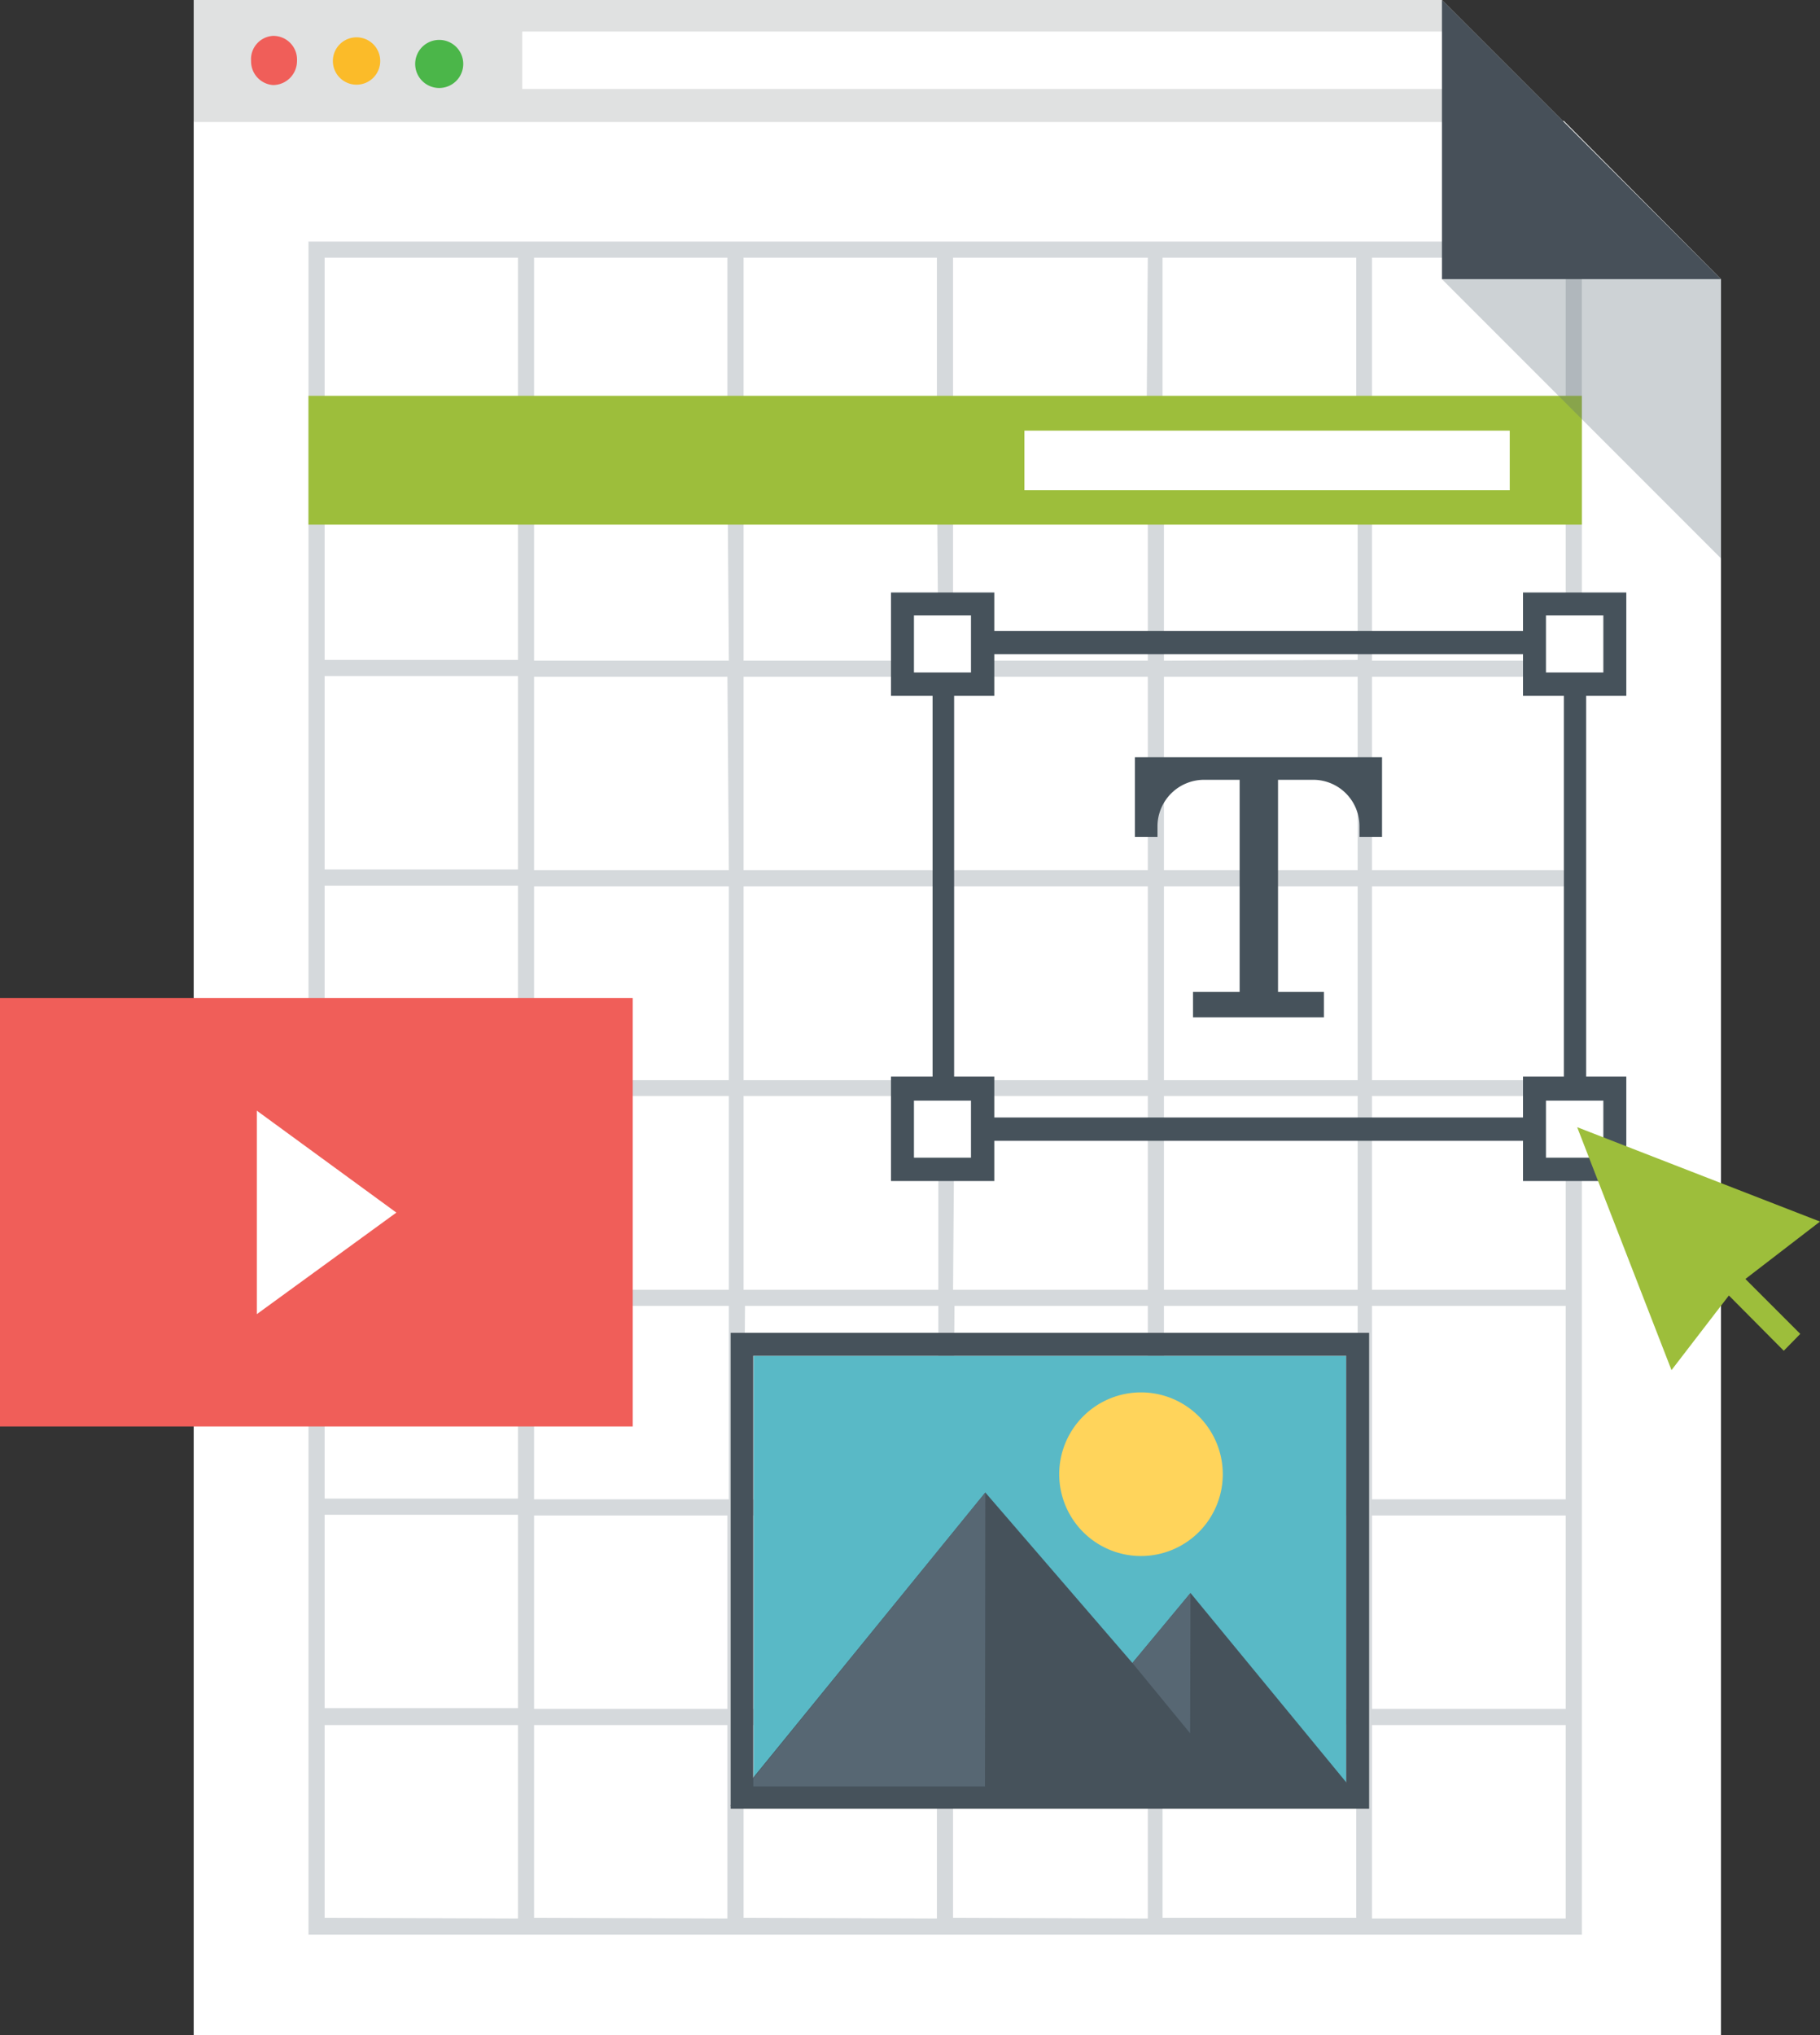 <svg class="project" viewBox="0 0 50.74 56.71" xmlns="http://www.w3.org/2000/svg"><rect x="0" y="0" width="50.74" height="56.71" fill="#333333" stroke="none"/> <defs><style>.project--a{fill:#59b9c6}.project--b{fill:#fff}.project--c{fill:#e0e1e1}.project--d{fill:#f05e59}.project--e{fill:#fbbb29}.project--f{fill:#4bb649}.project--g{opacity:0.25}.project--h{fill:#576773}.project--i{fill:#46525b}.project--j{fill:#9dbe3b}.project--k{fill:#475059}.project--l{opacity:0.3}.project--m{clip-path:url(#a)}.project--n{fill:#ffd45b}.project__sun{animation:project__sun 7s infinite}@keyframes project__sun{0%{transform:translate(-5px,5px)}35%{transform:translate(-5px,5px)}50%{transform:translate(0px,0px)}75%{transform:translate(0px,0px)}100%{transform:translate(-5px,5px)}}.project__arrow{animation:project__arrow 7s infinite}@keyframes project__arrow{0%{transform:translate(0px,0px)}30%{transform:translate(-32px,-2px)}70%{transform:translate(-32px,-2px)}95%{transform:translate(0px,0px)}100%{transform:translate(0px,0px)}}.project__sky{animation:project__sky 7s infinite}@keyframes project__sky{0%{fill:#35686f}34%{fill:#35686f}45%{fill:#59b9c6}70%{fill:#59b9c6}85%{fill:#59b9c6}100%{fill:#35686f}}.project__button-icon{animation:project__button-icon 7s infinite}@keyframes project__button-icon{0%{transform:translate(0px,0px)}35%{transform:translate(0px,0px)}36%{transform:translate(0px,-0.5px)}38%{transform:translate(0px,-0,5px)}40%{transform:translate(0px,0px)}100%{transform:translate(0px,0px)}}.project__button{animation:project__button 7s infinite}@keyframes project__button{0%{fill:#f05e59}18%{fill:#f05e59}22%{fill:#c1423e}75%{fill:#c1423e}79%{fill:#f05e59}100%{fill:#f05e59}}</style><clipPath id="a"> <rect class="project--a" x="21.01" y="37.78" width="16.52" height="11.97"/> </clipPath> </defs><title>Przygotowanie projektu graficznego</title> <polygon class="project--b" points="43.6 3.37 47.98 7.78 47.98 56.71 5.4 56.71 5.4 3.37"/> <polygon class="project--c" points="40.2 0 5.4 0 5.4 3.4 43.6 3.4"/> <polygon class="project--b" points="42.56 2.48 14.56 2.48 14.56 0.88 40.73 0.88"/> <path class="project--d" d="M8.28,1.7a.67.67,0,0,1-.67.67A.66.66,0,0,1,7,1.7.65.65,0,0,1,7.61,1,.66.66,0,0,1,8.28,1.7Z"/> <path class="project--e" d="M10.6,1.7a.66.66,0,1,1-1.32,0,.66.66,0,0,1,1.32,0Z"/> <path class="project--f" d="M12.91,1.7a.67.67,0,1,1-1.33,0,.67.67,0,0,1,1.33,0Z"/> <g class="project--g"> <path class="project--h" d="M9.05,53.91H44.1V7.18h0V6.73H8.6V53.91Zm0-46.73h5.39v5.39H9.05Zm17.07,0v5.39H20.73V7.18ZM32,30.1H26.57V24.7H32Zm-5.84,0H20.73V24.7h5.39Zm0,.44v5.4H20.73v-5.4Zm.45,0H32v5.4H26.57ZM32,24.25H26.57V18.86H32Zm-5.84,0H20.73V18.86h5.39Zm-5.84,0H14.89V18.86h5.39Zm0,.45v5.4H14.89V24.7Zm0,5.84v5.4H14.89v-5.4Zm0,5.85v5.39H14.89V36.39Zm.45,0h5.39v5.39H20.73Zm5.84,0H32v5.39H26.57Zm5.84,0h5.4v5.39h-5.4Zm0-.45v-5.4h5.4v5.4Zm0-5.84V24.7h5.4v5.4Zm0-5.85V18.86h5.4v5.39Zm0-5.84V13h5.4v5.39Zm-.45,0H26.57V13H32Zm-5.84,0H20.73V13h5.39Zm-5.84,0H14.89V13h5.39ZM14.89,42.23h5.39v5.39H14.89Zm5.84,0h5.39v5.39H20.73Zm5.84,0H32v5.39H26.57Zm5.84,0h5.4v5.39h-5.4Zm5.84,5.84h5.4v5.39h-5.4Zm0-.45V42.23h5.4v5.39Zm0-5.84V36.39h5.4v5.39Zm-.44-29.21h-5.4V7.18h5.4Zm-5.85,0H26.57V7.18H32Zm-11.68,0H14.89V7.18h5.39ZM9.05,13h5.39v5.39H9.05Zm0,5.84h5.39v5.39H9.05Zm0,5.84h5.39v5.4H9.05Zm0,5.84h5.39v5.4H9.05Zm0,5.85h5.39v5.39H9.05Zm0,5.84h5.39v5.39H9.05Zm0,11.23V48.07h5.39v5.39Zm5.84,0V48.07h5.39v5.39Zm5.84,0V48.07h5.39v5.39Zm5.84,0V48.07H32v5.39Zm5.84-5.39h5.4v5.39h-5.4ZM43.65,35.94h-5.4v-5.4h5.4Zm0-5.84h-5.4V24.7h5.4Zm0-5.85h-5.4V18.86h5.4Zm0-5.84h-5.4V13h5.4Zm0-5.84h-5.4V7.18h5.4Z"/> </g> <path class="project--i" d="M44.22,31.79H26V17.58H44.22ZM26.6,31.14h17V18.23h-17Z"/> <rect class="project--b" x="25.16" y="16.83" width="2.24" height="2.24"/> <path class="project--i" d="M27.72,19.39H24.84V16.51h2.88Zm-2.24-.65h1.59V17.15H25.48Z"/> <rect class="project--b" x="25.16" y="30.35" width="2.24" height="2.24"/> <path class="project--i" d="M27.72,32.91H24.84V30h2.88Zm-2.24-.65h1.59V30.67H25.48Z"/> <rect class="project--b" x="42.78" y="16.83" width="2.24" height="2.24"/> <path class="project--i" d="M45.34,19.39H42.46V16.51h2.88Zm-2.24-.65h1.6V17.15H43.1Z"/> <rect class="project--b" x="42.78" y="30.35" width="2.24" height="2.24"/> <path class="project--i" d="M45.34,32.91H42.46V30h2.88Zm-2.24-.65h1.6V30.67H43.1Z"/> <path class="project--i" d="M35.23,21.1H31.64v2.22h.63V23a1.3,1.3,0,0,1,1.29-1.27h1v5.91H33.26v.71h3.65v-.71H35.63V21.73h1A1.29,1.29,0,0,1,37.9,23v.32h.63V21.1Z"/> <rect class="project--j" x="8.6" y="11.03" width="35.5" height="3.59"/> <rect class="project--b" x="28.56" y="12" width="13.53" height="1.66"/> <polygon class="project--k" points="47.98 7.78 40.2 7.78 40.2 0"/> <g class="project--l"> <polygon class="project--h" points="47.98 15.56 47.98 7.78 40.2 7.78"/> </g> <rect class="project--a project__sky" x="21.01" y="37.78" width="16.52" height="11.97"/> <g class="m"> <path class="project--n project__sun" d="m34.09 41.07a2.28 2.28 0 1 1 -2.27 -2.27 2.28 2.28 0 0 1 2.27 2.27z"/> <polygon class="project--i" points="33.19 44.39 31.57 46.34 27.47 41.59 20.36 50.32 38.07 50.32"/> <polygon class="project--h" points="27.46 50.28 27.47 41.59 20.41 50.28"/> <polygon class="project--h" points="33.18 48.3 33.19 44.39 31.57 46.34"/> </g> <path class="project--i" d="M37.53,37.78v12H21v-12H37.53m.64-.64H20.37V50.4h17.8V37.14Z"/> <rect class="project--d project__button" y="27.81" width="17.64" height="11.94"/> <polygon class="project--b project__button-icon" points="7.16 36.62 7.16 30.95 11.05 33.79"/> <polygon class="project--j project__arrow" points="50.74 34.04 43.97 31.41 46.6 38.18 48.2 36.1 49.73 37.64 50.19 37.17 48.66 35.64"/> </svg>

